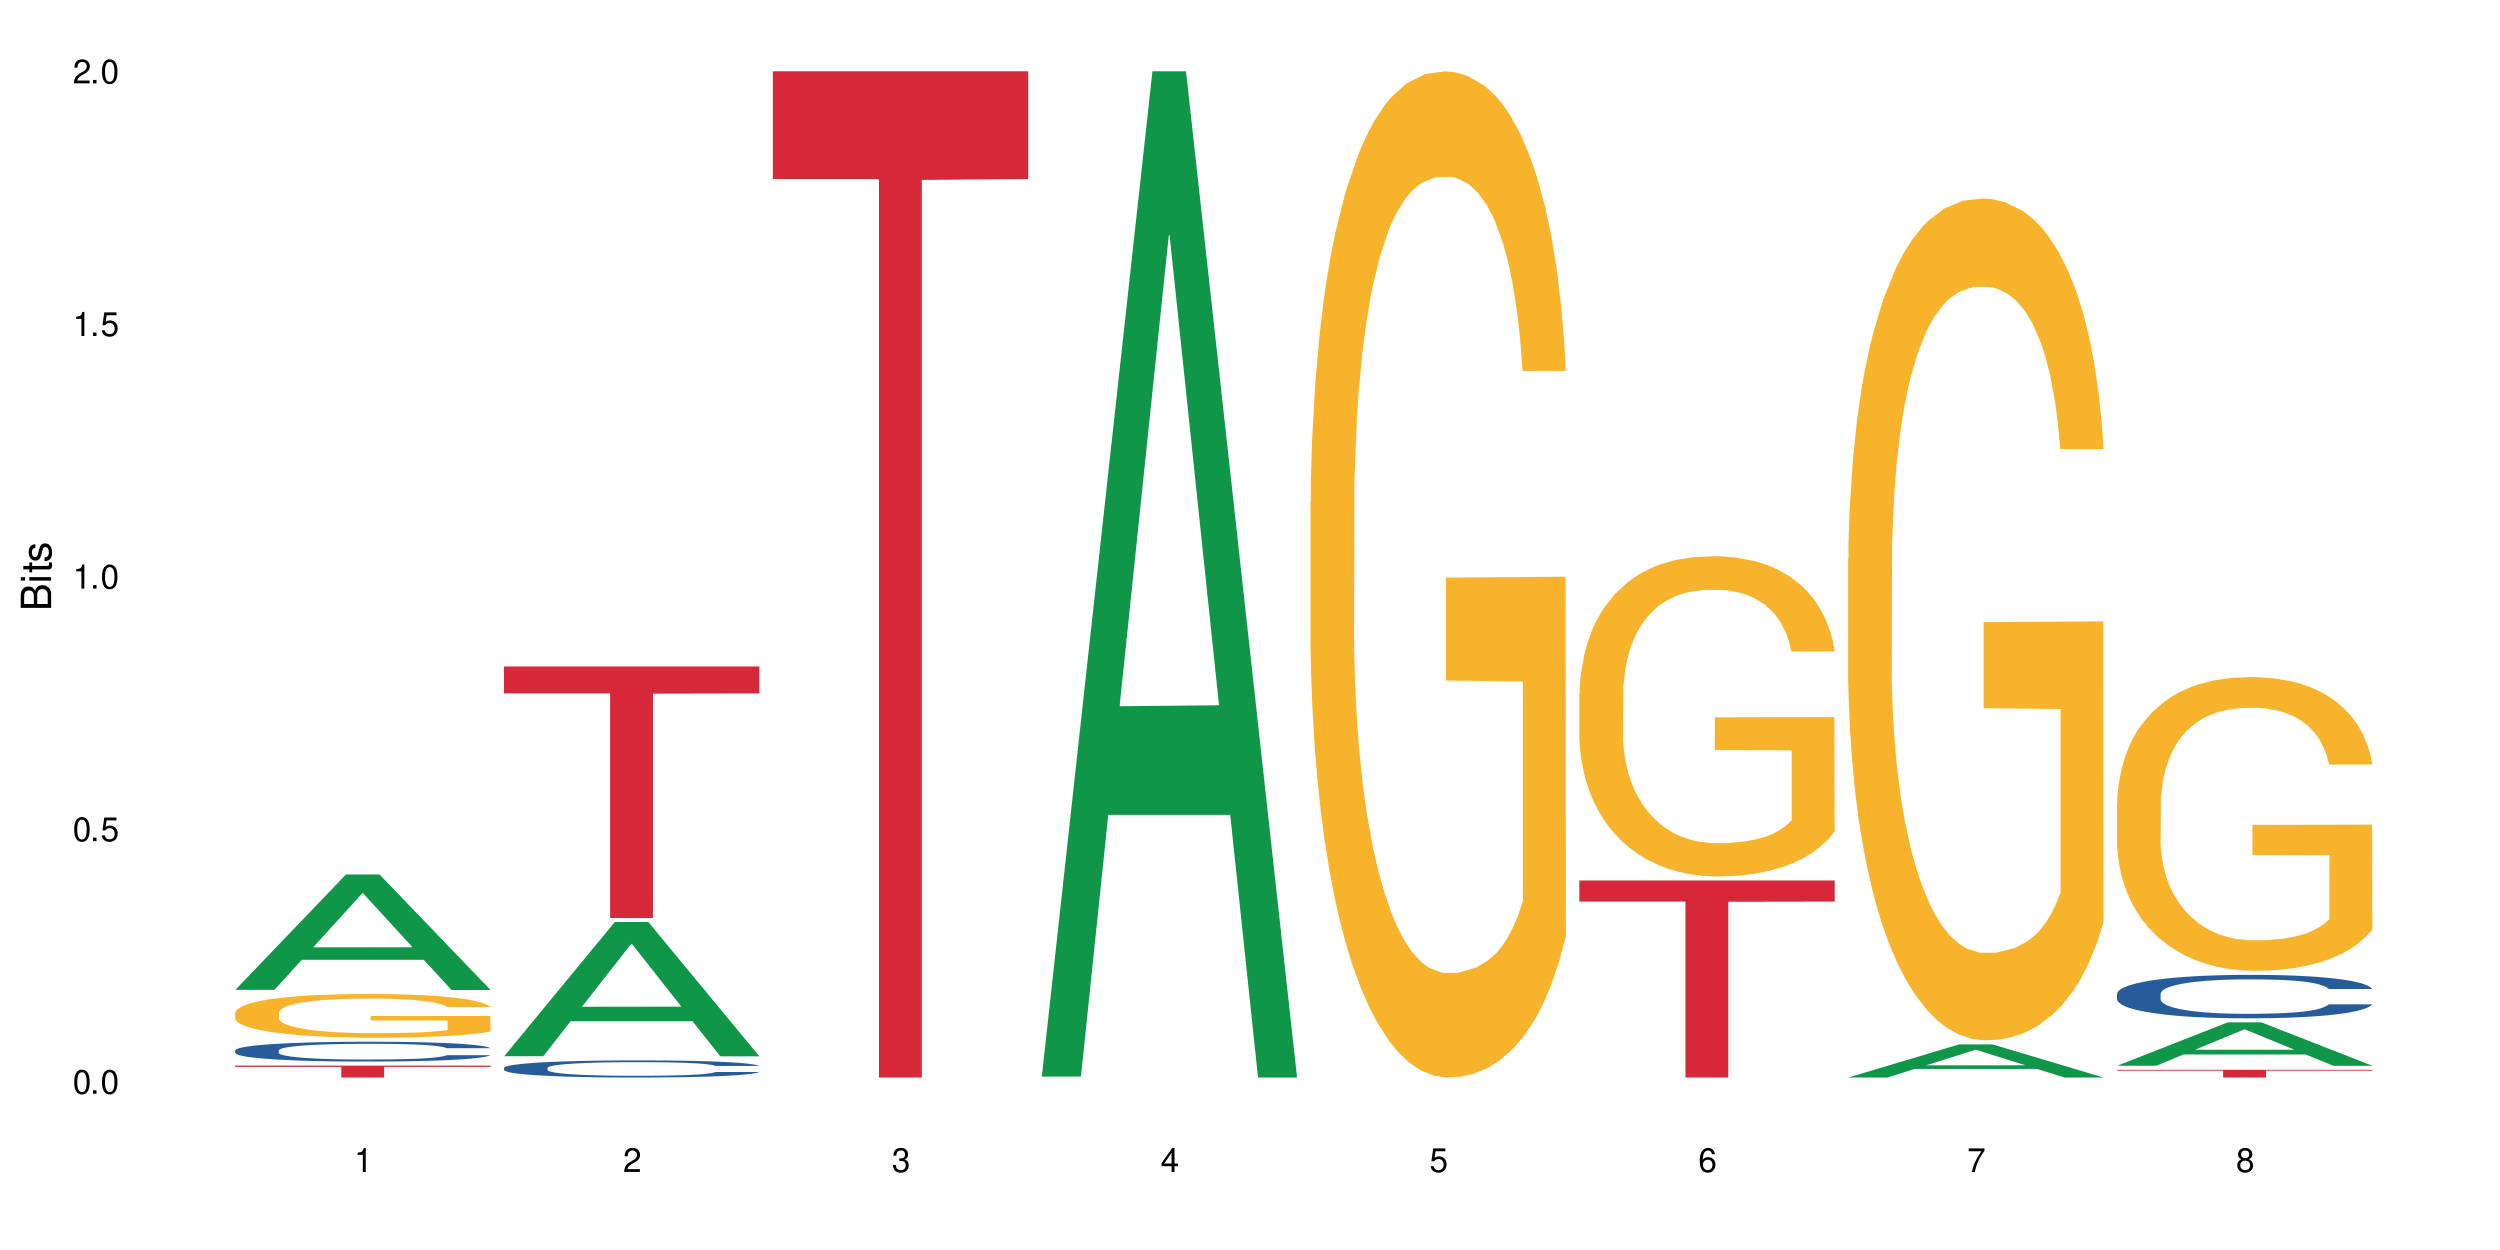 <?xml version="1.0" encoding="UTF-8"?>
<svg xmlns="http://www.w3.org/2000/svg" xmlns:xlink="http://www.w3.org/1999/xlink" width="720" height="360" viewBox="0 0 720 360">
<defs>
<g>
<g id="glyph-0-0">
</g>
<g id="glyph-0-1">
<path d="M 2.641 -6.938 C 2 -6.938 1.422 -6.656 1.078 -6.172 C 0.641 -5.562 0.406 -4.641 0.406 -3.359 C 0.406 -1.016 1.188 0.219 2.641 0.219 C 4.078 0.219 4.859 -1.016 4.859 -3.297 C 4.859 -4.641 4.656 -5.547 4.203 -6.172 C 3.844 -6.656 3.281 -6.938 2.641 -6.938 Z M 2.641 -6.188 C 3.547 -6.188 4 -5.25 4 -3.375 C 4 -1.406 3.562 -0.484 2.625 -0.484 C 1.734 -0.484 1.281 -1.438 1.281 -3.344 C 1.281 -5.25 1.734 -6.188 2.641 -6.188 Z M 2.641 -6.188 "/>
</g>
<g id="glyph-0-2">
<path d="M 1.828 -1 L 0.828 -1 L 0.828 0 L 1.828 0 Z M 1.828 -1 "/>
</g>
<g id="glyph-0-3">
<path d="M 4.562 -6.797 L 1.062 -6.797 L 0.547 -3.094 L 1.328 -3.094 C 1.719 -3.562 2.047 -3.734 2.578 -3.734 C 3.484 -3.734 4.062 -3.109 4.062 -2.094 C 4.062 -1.125 3.484 -0.531 2.578 -0.531 C 1.828 -0.531 1.375 -0.906 1.188 -1.672 L 0.328 -1.672 C 0.453 -1.109 0.547 -0.844 0.75 -0.594 C 1.125 -0.078 1.828 0.219 2.594 0.219 C 3.969 0.219 4.922 -0.781 4.922 -2.219 C 4.922 -3.562 4.031 -4.484 2.719 -4.484 C 2.25 -4.484 1.859 -4.359 1.469 -4.062 L 1.734 -5.969 L 4.562 -5.969 Z M 4.562 -6.797 "/>
</g>
<g id="glyph-0-4">
<path d="M 2.484 -4.938 L 2.484 0 L 3.328 0 L 3.328 -6.938 L 2.766 -6.938 C 2.469 -5.875 2.281 -5.734 0.984 -5.562 L 0.984 -4.938 Z M 2.484 -4.938 "/>
</g>
<g id="glyph-0-5">
<path d="M 4.859 -0.828 L 1.281 -0.828 C 1.359 -1.406 1.672 -1.781 2.5 -2.281 L 3.469 -2.828 C 4.406 -3.344 4.906 -4.062 4.906 -4.906 C 4.906 -5.484 4.672 -6.031 4.266 -6.406 C 3.859 -6.766 3.375 -6.938 2.719 -6.938 C 1.859 -6.938 1.219 -6.625 0.844 -6.031 C 0.609 -5.672 0.5 -5.234 0.484 -4.531 L 1.328 -4.531 C 1.359 -5.016 1.406 -5.281 1.531 -5.516 C 1.75 -5.938 2.188 -6.203 2.703 -6.203 C 3.469 -6.203 4.031 -5.641 4.031 -4.891 C 4.031 -4.344 3.719 -3.859 3.125 -3.516 L 2.234 -3 C 0.812 -2.172 0.406 -1.531 0.328 -0.016 L 4.859 -0.016 Z M 4.859 -0.828 "/>
</g>
<g id="glyph-0-6">
<path d="M 2.125 -3.188 L 2.578 -3.188 C 3.5 -3.188 3.984 -2.766 3.984 -1.922 C 3.984 -1.062 3.469 -0.531 2.594 -0.531 C 1.656 -0.531 1.203 -1 1.156 -2.016 L 0.312 -2.016 C 0.344 -1.453 0.438 -1.094 0.609 -0.781 C 0.953 -0.109 1.625 0.219 2.547 0.219 C 3.953 0.219 4.859 -0.625 4.859 -1.938 C 4.859 -2.828 4.516 -3.297 3.703 -3.594 C 4.344 -3.844 4.656 -4.328 4.656 -5.031 C 4.656 -6.219 3.875 -6.938 2.578 -6.938 C 1.203 -6.938 0.484 -6.172 0.453 -4.703 L 1.297 -4.703 C 1.312 -5.125 1.344 -5.359 1.453 -5.578 C 1.641 -5.969 2.062 -6.203 2.594 -6.203 C 3.344 -6.203 3.797 -5.75 3.797 -5 C 3.797 -4.516 3.609 -4.219 3.25 -4.047 C 3.016 -3.953 2.703 -3.922 2.125 -3.906 Z M 2.125 -3.188 "/>
</g>
<g id="glyph-0-7">
<path d="M 3.141 -1.672 L 3.141 0 L 3.984 0 L 3.984 -1.672 L 4.984 -1.672 L 4.984 -2.438 L 3.984 -2.438 L 3.984 -6.938 L 3.359 -6.938 L 0.266 -2.578 L 0.266 -1.672 Z M 3.141 -2.438 L 1 -2.438 L 3.141 -5.5 Z M 3.141 -2.438 "/>
</g>
<g id="glyph-0-8">
<path d="M 4.781 -5.125 C 4.609 -6.266 3.891 -6.938 2.844 -6.938 C 2.094 -6.938 1.422 -6.578 1.031 -5.953 C 0.594 -5.266 0.406 -4.422 0.406 -3.172 C 0.406 -2 0.578 -1.25 0.984 -0.641 C 1.359 -0.078 1.953 0.219 2.703 0.219 C 3.984 0.219 4.922 -0.75 4.922 -2.094 C 4.922 -3.375 4.062 -4.281 2.844 -4.281 C 2.172 -4.281 1.641 -4.031 1.281 -3.516 C 1.281 -5.234 1.828 -6.188 2.797 -6.188 C 3.391 -6.188 3.797 -5.797 3.938 -5.125 Z M 2.734 -3.531 C 3.547 -3.531 4.062 -2.953 4.062 -2.031 C 4.062 -1.156 3.484 -0.531 2.703 -0.531 C 1.922 -0.531 1.328 -1.188 1.328 -2.078 C 1.328 -2.938 1.906 -3.531 2.734 -3.531 Z M 2.734 -3.531 "/>
</g>
<g id="glyph-0-9">
<path d="M 4.984 -6.797 L 0.438 -6.797 L 0.438 -5.969 L 4.109 -5.969 C 2.5 -3.656 1.828 -2.234 1.328 0 L 2.219 0 C 2.594 -2.172 3.453 -4.047 4.984 -6.094 Z M 4.984 -6.797 "/>
</g>
<g id="glyph-0-10">
<path d="M 3.75 -3.656 C 4.469 -4.094 4.688 -4.438 4.688 -5.078 C 4.688 -6.172 3.844 -6.938 2.641 -6.938 C 1.438 -6.938 0.594 -6.172 0.594 -5.094 C 0.594 -4.438 0.812 -4.094 1.516 -3.656 C 0.734 -3.266 0.359 -2.703 0.359 -1.922 C 0.359 -0.656 1.281 0.219 2.641 0.219 C 3.984 0.219 4.922 -0.656 4.922 -1.922 C 4.922 -2.703 4.531 -3.266 3.75 -3.656 Z M 2.641 -6.188 C 3.359 -6.188 3.812 -5.75 3.812 -5.062 C 3.812 -4.406 3.344 -3.984 2.641 -3.984 C 1.922 -3.984 1.453 -4.406 1.453 -5.078 C 1.453 -5.75 1.922 -6.188 2.641 -6.188 Z M 2.641 -3.266 C 3.484 -3.266 4.062 -2.719 4.062 -1.906 C 4.062 -1.078 3.484 -0.531 2.625 -0.531 C 1.797 -0.531 1.219 -1.094 1.219 -1.906 C 1.219 -2.719 1.781 -3.266 2.641 -3.266 Z M 2.641 -3.266 "/>
</g>
<g id="glyph-1-0">
</g>
<g id="glyph-1-1">
<path d="M 0 -0.953 L 0 -4.891 C 0 -5.719 -0.234 -6.344 -0.734 -6.797 C -1.188 -7.234 -1.812 -7.469 -2.5 -7.469 C -3.547 -7.469 -4.188 -7 -4.625 -5.875 C -4.984 -6.688 -5.625 -7.094 -6.531 -7.094 C -7.172 -7.094 -7.734 -6.859 -8.141 -6.391 C -8.562 -5.922 -8.75 -5.344 -8.75 -4.5 L -8.75 -0.953 Z M -4.984 -2.062 L -7.766 -2.062 L -7.766 -4.219 C -7.766 -4.844 -7.688 -5.203 -7.453 -5.5 C -7.219 -5.812 -6.859 -5.969 -6.375 -5.969 C -5.891 -5.969 -5.531 -5.812 -5.297 -5.5 C -5.062 -5.203 -4.984 -4.844 -4.984 -4.219 Z M -0.984 -2.062 L -4 -2.062 L -4 -4.781 C -4 -5.766 -3.438 -6.359 -2.484 -6.359 C -1.547 -6.359 -0.984 -5.766 -0.984 -4.781 Z M -0.984 -2.062 "/>
</g>
<g id="glyph-1-2">
<path d="M -6.281 -1.797 L -6.281 -0.797 L 0 -0.797 L 0 -1.797 Z M -8.75 -1.797 L -8.75 -0.797 L -7.484 -0.797 L -7.484 -1.797 Z M -8.75 -1.797 "/>
</g>
<g id="glyph-1-3">
<path d="M -6.281 -3.047 L -6.281 -2.016 L -8.016 -2.016 L -8.016 -1.016 L -6.281 -1.016 L -6.281 -0.172 L -5.469 -0.172 L -5.469 -1.016 L -0.719 -1.016 C -0.078 -1.016 0.281 -1.453 0.281 -2.234 C 0.281 -2.5 0.25 -2.719 0.188 -3.047 L -0.641 -3.047 C -0.609 -2.906 -0.594 -2.766 -0.594 -2.562 C -0.594 -2.141 -0.719 -2.016 -1.156 -2.016 L -5.469 -2.016 L -5.469 -3.047 Z M -6.281 -3.047 "/>
</g>
<g id="glyph-1-4">
<path d="M -4.531 -5.25 C -5.766 -5.25 -6.469 -4.422 -6.469 -2.969 C -6.469 -1.516 -5.719 -0.562 -4.547 -0.562 C -3.562 -0.562 -3.094 -1.062 -2.734 -2.562 L -2.516 -3.484 C -2.344 -4.188 -2.094 -4.469 -1.641 -4.469 C -1.047 -4.469 -0.641 -3.875 -0.641 -3 C -0.641 -2.453 -0.797 -2 -1.062 -1.75 C -1.25 -1.594 -1.422 -1.531 -1.875 -1.469 L -1.875 -0.406 C -0.422 -0.453 0.281 -1.266 0.281 -2.922 C 0.281 -4.5 -0.5 -5.516 -1.719 -5.516 C -2.656 -5.516 -3.172 -4.984 -3.469 -3.734 L -3.703 -2.766 C -3.891 -1.953 -4.156 -1.609 -4.594 -1.609 C -5.188 -1.609 -5.547 -2.125 -5.547 -2.938 C -5.547 -3.75 -5.203 -4.172 -4.531 -4.203 Z M -4.531 -5.25 "/>
</g>
</g>
</defs>
<rect x="-72" y="-36" width="864" height="432" fill="rgb(100%, 100%, 100%)" fill-opacity="1"/>
<path fill-rule="nonzero" fill="rgb(6.275%, 58.824%, 28.235%)" fill-opacity="1" d="M 67.73 285.082 L 67.809 285.051 L 99.637 251.852 L 109.301 251.852 L 141.281 285.113 L 130.047 285.113 L 122.031 276.43 L 86.906 276.43 L 79.047 285.082 L 67.73 285.082 L 90.285 272.84 L 118.809 272.809 L 104.586 257.285 L 104.43 257.254 L 104.27 257.348 L 90.207 272.809 L 90.285 272.84 Z M 67.73 285.082 "/>
<path fill-rule="nonzero" fill="rgb(14.51%, 36.078%, 60%)" fill-opacity="1" d="M 67.73 302.504 L 67.82 302.5 L 67.82 302.375 L 68.09 302.176 L 68.719 301.926 L 69.344 301.754 L 70.961 301.445 L 73.203 301.148 L 75.535 300.918 L 77.238 300.785 L 78.766 300.68 L 82.262 300.484 L 84.504 300.387 L 86.926 300.297 L 89.887 300.211 L 92.039 300.156 L 96.883 300.074 L 100.469 300.039 L 103.25 300.023 L 109.262 300.023 L 112.848 300.043 L 115.449 300.07 L 118.32 300.109 L 120.742 300.156 L 124.957 300.273 L 128.727 300.418 L 130.43 300.5 L 133.121 300.664 L 135.184 300.82 L 136.617 300.957 L 138.234 301.148 L 139.668 301.383 L 140.746 301.648 L 141.281 301.875 L 128.727 301.875 L 128.098 301.664 L 127.379 301.504 L 126.035 301.289 L 124.688 301.137 L 122.805 300.988 L 121.102 300.887 L 118.77 300.789 L 116.707 300.727 L 114.555 300.68 L 112.488 300.648 L 108.543 300.617 L 103.969 300.617 L 102.266 300.629 L 98.766 300.668 L 96.883 300.707 L 94.191 300.777 L 92.309 300.848 L 90.066 300.949 L 88.539 301.039 L 86.656 301.176 L 85.312 301.297 L 83.785 301.469 L 82.891 301.598 L 82.082 301.742 L 81.363 301.918 L 80.828 302.098 L 80.469 302.293 L 80.289 302.48 L 80.289 303.289 L 80.469 303.477 L 80.918 303.695 L 82.082 304.016 L 83.785 304.289 L 85.762 304.508 L 87.645 304.668 L 88.719 304.738 L 90.156 304.824 L 92.398 304.926 L 95.629 305.031 L 97.512 305.074 L 100.383 305.113 L 103.34 305.137 L 107.289 305.137 L 110.785 305.113 L 113.117 305.09 L 115.539 305.047 L 118.859 304.957 L 120.922 304.875 L 122.715 304.777 L 124.062 304.676 L 124.957 304.594 L 126.305 304.43 L 127.379 304.254 L 128.188 304.07 L 128.727 303.895 L 141.281 303.895 L 140.746 304.102 L 139.938 304.305 L 139.129 304.457 L 137.875 304.641 L 136.441 304.801 L 134.375 304.984 L 132.672 305.105 L 130.43 305.234 L 128.367 305.336 L 126.125 305.422 L 122.805 305.527 L 120.652 305.578 L 118.32 305.625 L 115.539 305.668 L 112.043 305.703 L 108.273 305.727 L 104.777 305.73 L 101.008 305.719 L 98.227 305.699 L 94.551 305.652 L 89.977 305.559 L 86.656 305.461 L 84.055 305.359 L 81.812 305.254 L 79.301 305.113 L 76.074 304.887 L 74.098 304.707 L 72.754 304.562 L 71.23 304.359 L 70.152 304.176 L 68.898 303.883 L 68 303.512 L 67.73 303.227 Z M 67.73 302.504 "/>
<path fill-rule="nonzero" fill="rgb(96.863%, 70.196%, 16.863%)" fill-opacity="1" d="M 67.73 291.664 L 67.82 291.652 L 67.82 291.426 L 68.18 290.906 L 69.078 290.195 L 70.242 289.609 L 71.5 289.148 L 72.305 288.906 L 73.652 288.562 L 74.816 288.309 L 77.777 287.793 L 81.543 287.309 L 83.609 287.105 L 85.941 286.91 L 89.258 286.691 L 90.785 286.609 L 95.449 286.426 L 100.738 286.312 L 106.57 286.277 L 109.262 286.289 L 112.938 286.332 L 117.961 286.461 L 120.832 286.574 L 123.074 286.691 L 125.406 286.84 L 128.277 287.07 L 130.969 287.344 L 133.121 287.621 L 135.273 287.965 L 137.066 288.332 L 138.594 288.734 L 139.938 289.219 L 140.746 289.621 L 141.281 290.023 L 128.816 290.023 L 128.098 289.621 L 127.289 289.309 L 125.945 288.93 L 124.598 288.656 L 123.254 288.438 L 120.742 288.137 L 118.59 287.953 L 115.898 287.793 L 113.297 287.691 L 110.336 287.621 L 108.543 287.598 L 103.789 287.598 L 99.484 287.68 L 96.973 287.77 L 95.18 287.863 L 92.668 288.035 L 91.141 288.172 L 90.246 288.266 L 87.555 288.621 L 85.762 288.941 L 84.773 289.16 L 83.52 289.504 L 82.621 289.816 L 81.633 290.273 L 81.098 290.621 L 80.379 291.402 L 80.289 293.469 L 80.559 293.906 L 81.098 294.375 L 81.812 294.789 L 82.891 295.227 L 83.965 295.559 L 85.852 296.008 L 87.465 296.309 L 88.719 296.504 L 91.141 296.812 L 92.129 296.918 L 94.461 297.121 L 96.883 297.285 L 99.844 297.422 L 102.086 297.492 L 105.672 297.547 L 110.246 297.547 L 115.629 297.48 L 119.039 297.387 L 121.371 297.297 L 122.895 297.215 L 124.777 297.09 L 126.125 296.973 L 127.379 296.848 L 128.906 296.652 L 128.906 293.906 L 106.75 293.895 L 106.75 292.605 L 141.195 292.598 L 141.281 297.09 L 139.398 297.398 L 137.066 297.699 L 134.824 297.926 L 132.492 298.121 L 129.176 298.34 L 126.484 298.48 L 122.355 298.641 L 118.59 298.742 L 114.645 298.812 L 111.145 298.848 L 107.02 298.859 L 103.34 298.836 L 99.395 298.766 L 96.254 298.676 L 93.383 298.559 L 90.516 298.41 L 86.926 298.168 L 84.594 297.973 L 82.172 297.73 L 79.75 297.445 L 77.598 297.133 L 76.164 296.895 L 74.727 296.617 L 73.203 296.273 L 71.766 295.883 L 70.691 295.527 L 69.703 295.125 L 68.988 294.746 L 68.27 294.227 L 67.91 293.812 L 67.73 293.457 Z M 67.73 291.664 "/>
<path fill-rule="nonzero" fill="rgb(83.922%, 15.686%, 22.353%)" fill-opacity="1" d="M 67.73 306.895 L 141.281 306.895 L 141.281 307.262 L 110.629 307.266 L 110.629 310.332 L 98.297 310.332 L 98.297 307.27 L 98.117 307.262 L 67.73 307.262 Z M 67.73 306.895 "/>
<path fill-rule="nonzero" fill="rgb(6.275%, 58.824%, 28.235%)" fill-opacity="1" d="M 145.156 304.191 L 145.234 304.156 L 177.059 265.543 L 186.723 265.543 L 218.707 304.23 L 207.469 304.23 L 199.453 294.133 L 164.328 294.133 L 156.469 304.191 L 145.156 304.191 L 167.707 289.953 L 196.23 289.918 L 182.008 271.863 L 181.852 271.828 L 181.695 271.938 L 167.629 289.918 L 167.707 289.953 Z M 145.156 304.191 "/>
<path fill-rule="nonzero" fill="rgb(14.51%, 36.078%, 60%)" fill-opacity="1" d="M 145.156 307.543 L 145.242 307.539 L 145.242 307.43 L 145.512 307.258 L 146.141 307.043 L 146.77 306.891 L 148.383 306.625 L 150.625 306.367 L 152.957 306.168 L 154.664 306.051 L 156.188 305.961 L 159.684 305.797 L 161.93 305.711 L 164.352 305.633 L 167.309 305.555 L 169.461 305.512 L 174.305 305.438 L 177.895 305.406 L 180.676 305.395 L 186.684 305.395 L 190.273 305.41 L 192.875 305.434 L 195.742 305.469 L 198.164 305.512 L 202.383 305.609 L 206.148 305.738 L 207.852 305.809 L 210.543 305.949 L 212.605 306.086 L 214.043 306.203 L 215.656 306.367 L 217.094 306.57 L 218.168 306.801 L 218.707 306.996 L 206.148 306.996 L 205.52 306.816 L 204.805 306.676 L 203.457 306.492 L 202.113 306.359 L 200.23 306.23 L 198.523 306.145 L 196.191 306.059 L 194.129 306.004 L 191.977 305.961 L 189.914 305.934 L 185.969 305.906 L 181.391 305.906 L 179.688 305.918 L 176.191 305.953 L 174.305 305.984 L 171.613 306.047 L 169.73 306.105 L 167.488 306.195 L 165.965 306.273 L 164.082 306.391 L 162.734 306.496 L 161.211 306.645 L 160.312 306.758 L 159.508 306.883 L 158.789 307.031 L 158.25 307.191 L 157.891 307.355 L 157.711 307.52 L 157.711 308.219 L 157.891 308.383 L 158.34 308.57 L 159.508 308.848 L 161.211 309.086 L 163.184 309.277 L 165.066 309.41 L 166.145 309.477 L 167.578 309.547 L 169.82 309.637 L 173.051 309.727 L 174.934 309.762 L 177.805 309.801 L 180.766 309.816 L 184.711 309.816 L 188.211 309.801 L 190.543 309.777 L 192.965 309.742 L 196.281 309.664 L 198.344 309.594 L 200.141 309.508 L 201.484 309.422 L 202.383 309.348 L 203.727 309.207 L 204.805 309.055 L 205.609 308.898 L 206.148 308.742 L 218.707 308.742 L 218.168 308.926 L 217.359 309.102 L 216.555 309.23 L 215.297 309.391 L 213.863 309.527 L 211.801 309.688 L 210.094 309.789 L 207.852 309.902 L 205.789 309.988 L 203.547 310.066 L 200.23 310.156 L 198.074 310.203 L 195.742 310.242 L 192.965 310.277 L 189.465 310.309 L 185.699 310.328 L 182.199 310.332 L 178.434 310.324 L 175.652 310.305 L 171.973 310.266 L 167.398 310.184 L 164.082 310.098 L 161.48 310.012 L 159.238 309.922 L 156.727 309.801 L 153.496 309.602 L 151.523 309.449 L 150.176 309.32 L 148.652 309.145 L 147.574 308.988 L 146.32 308.734 L 145.422 308.414 L 145.156 308.164 Z M 145.156 307.543 "/>
<path fill-rule="nonzero" fill="rgb(83.922%, 15.686%, 22.353%)" fill-opacity="1" d="M 145.156 191.949 L 218.707 191.949 L 218.707 199.703 L 188.051 199.773 L 188.051 264.383 L 175.719 264.383 L 175.719 199.84 L 175.539 199.703 L 145.156 199.703 Z M 145.156 191.949 "/>
<path fill-rule="nonzero" fill="rgb(83.922%, 15.686%, 22.353%)" fill-opacity="1" d="M 222.578 20.527 L 296.129 20.527 L 296.129 51.547 L 265.477 51.82 L 265.477 310.332 L 253.141 310.332 L 253.141 52.094 L 252.965 51.547 L 222.578 51.547 Z M 222.578 20.527 "/>
<path fill-rule="nonzero" fill="rgb(6.275%, 58.824%, 28.235%)" fill-opacity="1" d="M 300 310.059 L 300.078 309.789 L 331.906 20.527 L 341.57 20.527 L 373.555 310.332 L 362.316 310.332 L 354.301 234.684 L 319.176 234.684 L 311.316 310.059 L 300 310.059 L 322.555 203.391 L 351.078 203.117 L 336.855 67.875 L 336.699 67.602 L 336.543 68.418 L 322.477 203.117 L 322.555 203.391 Z M 300 310.059 "/>
<path fill-rule="nonzero" fill="rgb(96.863%, 70.196%, 16.863%)" fill-opacity="1" d="M 377.426 144.652 L 377.516 144.387 L 377.516 139.094 L 377.871 127.184 L 378.77 110.777 L 379.938 97.277 L 381.191 86.691 L 382 81.133 L 383.344 73.195 L 384.512 67.371 L 387.469 55.461 L 391.238 44.348 L 393.301 39.582 L 395.633 35.082 L 398.953 30.055 L 400.477 28.203 L 405.141 23.965 L 410.434 21.32 L 416.262 20.527 L 418.953 20.789 L 422.633 21.848 L 427.656 24.762 L 430.527 27.406 L 432.77 30.055 L 435.102 33.496 L 437.969 38.789 L 440.66 45.141 L 442.812 51.492 L 444.969 59.43 L 446.762 67.902 L 448.285 77.164 L 449.633 88.281 L 450.438 97.543 L 450.977 106.805 L 438.508 106.805 L 437.789 97.543 L 436.984 90.398 L 435.637 81.664 L 434.293 75.312 L 432.949 70.281 L 430.438 63.402 L 428.281 59.168 L 425.594 55.461 L 422.992 53.078 L 420.031 51.492 L 418.238 50.961 L 413.484 50.961 L 409.176 52.816 L 406.664 54.934 L 404.871 57.051 L 402.359 61.02 L 400.836 64.195 L 399.938 66.312 L 397.246 74.516 L 395.453 81.93 L 394.469 86.957 L 393.211 94.898 L 392.312 102.043 L 391.328 112.629 L 390.789 120.57 L 390.07 138.566 L 389.98 186.207 L 390.25 196.262 L 390.789 207.113 L 391.508 216.641 L 392.582 226.699 L 393.66 234.375 L 395.543 244.695 L 397.156 251.578 L 398.414 256.078 L 400.836 263.223 L 401.82 265.605 L 404.156 270.367 L 406.574 274.074 L 409.535 277.25 L 411.777 278.836 L 415.367 280.16 L 419.941 280.16 L 425.324 278.574 L 428.73 276.457 L 431.062 274.34 L 432.59 272.484 L 434.473 269.574 L 435.816 266.926 L 437.074 264.016 L 438.598 259.516 L 438.598 196.262 L 416.441 195.996 L 416.441 166.355 L 450.887 166.09 L 450.977 269.574 L 449.094 276.719 L 446.762 283.602 L 444.52 288.895 L 442.188 293.395 L 438.867 298.422 L 436.176 301.598 L 432.051 305.305 L 428.281 307.688 L 424.336 309.273 L 420.84 310.066 L 416.711 310.332 L 413.035 309.805 L 409.086 308.215 L 405.949 306.098 L 403.078 303.453 L 400.207 300.012 L 396.621 294.453 L 394.289 289.953 L 391.867 284.395 L 389.445 277.777 L 387.293 270.633 L 385.855 265.074 L 384.422 258.723 L 382.895 250.781 L 381.461 241.785 L 380.383 233.578 L 379.398 224.316 L 378.68 215.582 L 377.961 203.672 L 377.605 194.145 L 377.426 185.941 Z M 377.426 144.652 "/>
<path fill-rule="nonzero" fill="rgb(96.863%, 70.196%, 16.863%)" fill-opacity="1" d="M 454.848 199.691 L 454.938 199.605 L 454.938 197.922 L 455.297 194.133 L 456.191 188.91 L 457.359 184.613 L 458.613 181.246 L 459.422 179.477 L 460.77 176.949 L 461.934 175.098 L 464.895 171.305 L 468.66 167.77 L 470.723 166.254 L 473.055 164.82 L 476.375 163.219 L 477.898 162.629 L 482.562 161.281 L 487.855 160.441 L 493.688 160.188 L 496.379 160.273 L 500.055 160.609 L 505.078 161.535 L 507.949 162.379 L 510.191 163.219 L 512.523 164.316 L 515.395 166 L 518.086 168.02 L 520.238 170.043 L 522.391 172.57 L 524.184 175.266 L 525.711 178.211 L 527.055 181.75 L 527.863 184.699 L 528.398 187.645 L 515.934 187.645 L 515.215 184.699 L 514.406 182.422 L 513.062 179.645 L 511.715 177.621 L 510.371 176.023 L 507.859 173.832 L 505.707 172.484 L 503.016 171.305 L 500.414 170.547 L 497.453 170.043 L 495.66 169.875 L 490.906 169.875 L 486.602 170.465 L 484.09 171.137 L 482.297 171.812 L 479.785 173.074 L 478.258 174.086 L 477.363 174.758 L 474.672 177.371 L 472.879 179.727 L 471.891 181.328 L 470.633 183.855 L 469.738 186.129 L 468.75 189.5 L 468.211 192.027 L 467.496 197.754 L 467.406 212.914 L 467.676 216.113 L 468.211 219.566 L 468.93 222.602 L 470.008 225.801 L 471.082 228.242 L 472.965 231.527 L 474.582 233.719 L 475.836 235.148 L 478.258 237.426 L 479.246 238.184 L 481.578 239.699 L 484 240.879 L 486.961 241.887 L 489.203 242.395 L 492.789 242.816 L 497.363 242.816 L 502.746 242.309 L 506.156 241.637 L 508.488 240.961 L 510.012 240.371 L 511.895 239.445 L 513.242 238.602 L 514.496 237.676 L 516.023 236.246 L 516.023 216.113 L 493.867 216.031 L 493.867 206.598 L 528.309 206.512 L 528.398 239.445 L 526.516 241.719 L 524.184 243.91 L 521.941 245.594 L 519.609 247.027 L 516.289 248.625 L 513.602 249.637 L 509.473 250.816 L 505.707 251.574 L 501.758 252.078 L 498.262 252.332 L 494.137 252.418 L 490.457 252.25 L 486.512 251.742 L 483.371 251.07 L 480.5 250.227 L 477.633 249.133 L 474.043 247.363 L 471.711 245.93 L 469.289 244.164 L 466.867 242.059 L 464.715 239.781 L 463.281 238.016 L 461.844 235.992 L 460.32 233.465 L 458.883 230.602 L 457.809 227.992 L 456.82 225.043 L 456.102 222.262 L 455.387 218.473 L 455.027 215.441 L 454.848 212.828 Z M 454.848 199.691 "/>
<path fill-rule="nonzero" fill="rgb(83.922%, 15.686%, 22.353%)" fill-opacity="1" d="M 454.848 253.582 L 528.398 253.582 L 528.398 259.656 L 497.746 259.707 L 497.746 310.332 L 485.414 310.332 L 485.414 259.762 L 485.234 259.656 L 454.848 259.656 Z M 454.848 253.582 "/>
<path fill-rule="nonzero" fill="rgb(6.275%, 58.824%, 28.235%)" fill-opacity="1" d="M 532.27 310.324 L 532.352 310.316 L 564.176 300.793 L 573.84 300.793 L 605.824 310.332 L 594.586 310.332 L 586.57 307.844 L 551.445 307.844 L 543.586 310.324 L 532.27 310.324 L 554.824 306.812 L 583.348 306.805 L 569.125 302.352 L 568.969 302.344 L 568.812 302.367 L 554.746 306.805 L 554.824 306.812 Z M 532.27 310.324 "/>
<path fill-rule="nonzero" fill="rgb(96.863%, 70.196%, 16.863%)" fill-opacity="1" d="M 532.27 161.008 L 532.359 160.789 L 532.359 156.359 L 532.719 146.395 L 533.617 132.664 L 534.781 121.371 L 536.039 112.516 L 536.844 107.863 L 538.191 101.219 L 539.355 96.348 L 542.316 86.383 L 546.086 77.082 L 548.148 73.098 L 550.48 69.332 L 553.797 65.125 L 555.324 63.578 L 559.988 60.035 L 565.281 57.82 L 571.109 57.156 L 573.801 57.375 L 577.48 58.262 L 582.5 60.699 L 585.371 62.91 L 587.613 65.125 L 589.945 68.004 L 592.816 72.434 L 595.508 77.75 L 597.66 83.062 L 599.812 89.707 L 601.609 96.793 L 603.133 104.543 L 604.477 113.844 L 605.285 121.594 L 605.824 129.344 L 593.355 129.344 L 592.637 121.594 L 591.832 115.613 L 590.484 108.305 L 589.141 102.992 L 587.793 98.785 L 585.281 93.027 L 583.129 89.484 L 580.438 86.383 L 577.836 84.391 L 574.879 83.062 L 573.082 82.621 L 568.328 82.621 L 564.023 84.172 L 561.512 85.941 L 559.719 87.715 L 557.207 91.035 L 555.684 93.691 L 554.785 95.465 L 552.094 102.328 L 550.301 108.527 L 549.312 112.734 L 548.059 119.379 L 547.16 125.355 L 546.176 134.215 L 545.637 140.859 L 544.918 155.914 L 544.828 195.773 L 545.098 204.188 L 545.637 213.27 L 546.355 221.238 L 547.43 229.656 L 548.508 236.074 L 550.391 244.711 L 552.004 250.469 L 553.262 254.234 L 555.684 260.211 L 556.668 262.207 L 559 266.191 L 561.422 269.293 L 564.383 271.949 L 566.625 273.277 L 570.215 274.387 L 574.789 274.387 L 580.168 273.055 L 583.578 271.285 L 585.91 269.512 L 587.434 267.965 L 589.32 265.527 L 590.664 263.312 L 591.922 260.879 L 593.445 257.113 L 593.445 204.188 L 571.289 203.969 L 571.289 179.168 L 605.734 178.945 L 605.824 265.527 L 603.941 271.508 L 601.609 277.262 L 599.363 281.691 L 597.031 285.457 L 593.715 289.664 L 591.023 292.32 L 586.898 295.422 L 583.129 297.414 L 579.184 298.742 L 575.684 299.406 L 571.559 299.629 L 567.883 299.188 L 563.934 297.855 L 560.797 296.086 L 557.926 293.871 L 555.055 290.992 L 551.465 286.344 L 549.133 282.578 L 546.711 277.93 L 544.289 272.391 L 542.137 266.414 L 540.703 261.762 L 539.266 256.449 L 537.742 249.805 L 536.309 242.277 L 535.23 235.41 L 534.246 227.66 L 533.527 220.355 L 532.809 210.391 L 532.449 202.418 L 532.27 195.555 Z M 532.27 161.008 "/>
<path fill-rule="nonzero" fill="rgb(6.275%, 58.824%, 28.235%)" fill-opacity="1" d="M 609.695 306.934 L 609.773 306.922 L 641.598 294.438 L 651.266 294.438 L 683.246 306.945 L 672.008 306.945 L 663.996 303.68 L 628.867 303.68 L 621.012 306.934 L 609.695 306.934 L 632.246 302.328 L 660.773 302.316 L 646.551 296.48 L 646.391 296.469 L 646.234 296.504 L 632.168 302.316 L 632.246 302.328 Z M 609.695 306.934 "/>
<path fill-rule="nonzero" fill="rgb(14.51%, 36.078%, 60%)" fill-opacity="1" d="M 609.695 286.207 L 609.785 286.195 L 609.785 285.922 L 610.055 285.484 L 610.68 284.938 L 611.309 284.559 L 612.922 283.887 L 615.164 283.234 L 617.5 282.73 L 619.203 282.434 L 620.727 282.203 L 624.227 281.781 L 626.469 281.562 L 628.891 281.371 L 631.852 281.176 L 634.004 281.062 L 638.848 280.879 L 642.434 280.797 L 645.215 280.762 L 651.223 280.762 L 654.812 280.809 L 657.414 280.867 L 660.285 280.957 L 662.707 281.062 L 666.922 281.312 L 670.688 281.633 L 672.395 281.816 L 675.086 282.168 L 677.148 282.512 L 678.582 282.809 L 680.195 283.234 L 681.633 283.746 L 682.707 284.332 L 683.246 284.824 L 670.688 284.824 L 670.062 284.363 L 669.344 284.012 L 667.996 283.543 L 666.652 283.211 L 664.77 282.879 L 663.066 282.66 L 660.734 282.445 L 658.668 282.309 L 656.516 282.203 L 654.453 282.137 L 650.508 282.066 L 645.934 282.066 L 644.227 282.09 L 640.73 282.18 L 638.848 282.262 L 636.156 282.422 L 634.273 282.57 L 632.027 282.797 L 630.504 282.992 L 628.621 283.289 L 627.273 283.555 L 625.75 283.93 L 624.852 284.215 L 624.047 284.535 L 623.328 284.914 L 622.789 285.312 L 622.43 285.738 L 622.254 286.148 L 622.254 287.922 L 622.43 288.332 L 622.879 288.812 L 624.047 289.512 L 625.75 290.117 L 627.723 290.598 L 629.605 290.938 L 630.684 291.098 L 632.117 291.281 L 634.363 291.512 L 637.59 291.738 L 639.473 291.832 L 642.344 291.922 L 645.305 291.969 L 649.25 291.969 L 652.75 291.922 L 655.082 291.867 L 657.504 291.773 L 660.82 291.578 L 662.887 291.398 L 664.68 291.18 L 666.023 290.961 L 666.922 290.777 L 668.266 290.426 L 669.344 290.035 L 670.152 289.637 L 670.688 289.246 L 683.246 289.246 L 682.707 289.703 L 681.902 290.148 L 681.094 290.48 L 679.84 290.883 L 678.402 291.238 L 676.34 291.637 L 674.637 291.898 L 672.395 292.184 L 670.332 292.402 L 668.086 292.598 L 664.77 292.824 L 662.617 292.941 L 660.285 293.043 L 657.504 293.133 L 654.004 293.215 L 650.238 293.262 L 646.738 293.273 L 642.973 293.25 L 640.191 293.203 L 636.516 293.102 L 631.941 292.895 L 628.621 292.676 L 626.02 292.461 L 623.777 292.23 L 621.266 291.922 L 618.035 291.418 L 616.062 291.031 L 614.719 290.711 L 613.191 290.266 L 612.117 289.863 L 610.859 289.223 L 609.965 288.414 L 609.695 287.785 Z M 609.695 286.207 "/>
<path fill-rule="nonzero" fill="rgb(96.863%, 70.196%, 16.863%)" fill-opacity="1" d="M 609.695 231.23 L 609.785 231.152 L 609.785 229.609 L 610.145 226.133 L 611.039 221.34 L 612.207 217.398 L 613.461 214.309 L 614.27 212.688 L 615.613 210.367 L 616.781 208.668 L 619.742 205.191 L 623.508 201.945 L 625.57 200.555 L 627.902 199.242 L 631.223 197.773 L 632.746 197.234 L 637.41 195.996 L 642.703 195.223 L 648.535 194.992 L 651.223 195.07 L 654.902 195.379 L 659.926 196.23 L 662.797 197 L 665.039 197.773 L 667.371 198.777 L 670.242 200.324 L 672.93 202.18 L 675.086 204.031 L 677.238 206.352 L 679.031 208.824 L 680.555 211.527 L 681.902 214.773 L 682.707 217.477 L 683.246 220.18 L 670.777 220.18 L 670.062 217.477 L 669.254 215.391 L 667.91 212.84 L 666.562 210.988 L 665.219 209.52 L 662.707 207.508 L 660.555 206.273 L 657.863 205.191 L 655.262 204.496 L 652.301 204.031 L 650.508 203.879 L 645.754 203.879 L 641.449 204.418 L 638.938 205.035 L 637.141 205.656 L 634.629 206.812 L 633.105 207.742 L 632.207 208.359 L 629.52 210.754 L 627.723 212.918 L 626.738 214.387 L 625.48 216.703 L 624.586 218.789 L 623.598 221.883 L 623.059 224.199 L 622.344 229.453 L 622.254 243.363 L 622.52 246.297 L 623.059 249.465 L 623.777 252.246 L 624.852 255.184 L 625.93 257.426 L 627.812 260.438 L 629.43 262.445 L 630.684 263.762 L 633.105 265.848 L 634.094 266.543 L 636.426 267.934 L 638.848 269.016 L 641.805 269.941 L 644.047 270.406 L 647.637 270.793 L 652.211 270.793 L 657.594 270.328 L 661 269.711 L 663.332 269.09 L 664.859 268.551 L 666.742 267.699 L 668.086 266.93 L 669.344 266.078 L 670.867 264.766 L 670.867 246.297 L 648.715 246.219 L 648.715 237.566 L 683.156 237.488 L 683.246 267.699 L 681.363 269.785 L 679.031 271.797 L 676.789 273.34 L 674.457 274.656 L 671.137 276.121 L 668.445 277.051 L 664.32 278.133 L 660.555 278.828 L 656.605 279.289 L 653.109 279.523 L 648.98 279.602 L 645.305 279.445 L 641.359 278.98 L 638.219 278.363 L 635.348 277.59 L 632.477 276.586 L 628.891 274.965 L 626.559 273.648 L 624.137 272.027 L 621.715 270.098 L 619.562 268.008 L 618.125 266.387 L 616.691 264.531 L 615.164 262.215 L 613.73 259.586 L 612.656 257.191 L 611.668 254.488 L 610.949 251.938 L 610.234 248.461 L 609.875 245.68 L 609.695 243.285 Z M 609.695 231.23 "/>
<path fill-rule="nonzero" fill="rgb(83.922%, 15.686%, 22.353%)" fill-opacity="1" d="M 609.695 308.109 L 683.246 308.109 L 683.246 308.344 L 652.594 308.348 L 652.594 310.332 L 640.258 310.332 L 640.258 308.352 L 640.082 308.344 L 609.695 308.344 Z M 609.695 308.109 "/>
<g fill="rgb(0%, 0%, 0%)" fill-opacity="1">
<use xlink:href="#glyph-0-1" x="20.965" y="314.993"/>
<use xlink:href="#glyph-0-2" x="25.965" y="314.993"/>
<use xlink:href="#glyph-0-1" x="28.965" y="314.993"/>
</g>
<g fill="rgb(0%, 0%, 0%)" fill-opacity="1">
<use xlink:href="#glyph-0-1" x="20.965" y="242.251"/>
<use xlink:href="#glyph-0-2" x="25.965" y="242.251"/>
<use xlink:href="#glyph-0-3" x="28.965" y="242.251"/>
</g>
<g fill="rgb(0%, 0%, 0%)" fill-opacity="1">
<use xlink:href="#glyph-0-4" x="20.965" y="169.509"/>
<use xlink:href="#glyph-0-2" x="25.965" y="169.509"/>
<use xlink:href="#glyph-0-1" x="28.965" y="169.509"/>
</g>
<g fill="rgb(0%, 0%, 0%)" fill-opacity="1">
<use xlink:href="#glyph-0-4" x="20.965" y="96.767"/>
<use xlink:href="#glyph-0-2" x="25.965" y="96.767"/>
<use xlink:href="#glyph-0-3" x="28.965" y="96.767"/>
</g>
<g fill="rgb(0%, 0%, 0%)" fill-opacity="1">
<use xlink:href="#glyph-0-5" x="20.965" y="24.024"/>
<use xlink:href="#glyph-0-2" x="25.965" y="24.024"/>
<use xlink:href="#glyph-0-1" x="28.965" y="24.024"/>
</g>
<g fill="rgb(0%, 0%, 0%)" fill-opacity="1">
<use xlink:href="#glyph-0-4" x="102.008" y="337.532"/>
</g>
<g fill="rgb(0%, 0%, 0%)" fill-opacity="1">
<use xlink:href="#glyph-0-5" x="179.43" y="337.532"/>
</g>
<g fill="rgb(0%, 0%, 0%)" fill-opacity="1">
<use xlink:href="#glyph-0-6" x="256.855" y="337.532"/>
</g>
<g fill="rgb(0%, 0%, 0%)" fill-opacity="1">
<use xlink:href="#glyph-0-7" x="334.277" y="337.532"/>
</g>
<g fill="rgb(0%, 0%, 0%)" fill-opacity="1">
<use xlink:href="#glyph-0-3" x="411.699" y="337.532"/>
</g>
<g fill="rgb(0%, 0%, 0%)" fill-opacity="1">
<use xlink:href="#glyph-0-8" x="489.125" y="337.532"/>
</g>
<g fill="rgb(0%, 0%, 0%)" fill-opacity="1">
<use xlink:href="#glyph-0-9" x="566.547" y="337.532"/>
</g>
<g fill="rgb(0%, 0%, 0%)" fill-opacity="1">
<use xlink:href="#glyph-0-10" x="643.969" y="337.532"/>
</g>
<g fill="rgb(0%, 0%, 0%)" fill-opacity="1">
<use xlink:href="#glyph-1-1" x="14.725" y="176.012"/>
<use xlink:href="#glyph-1-2" x="14.725" y="168.012"/>
<use xlink:href="#glyph-1-3" x="14.725" y="165.012"/>
<use xlink:href="#glyph-1-4" x="14.725" y="162.012"/>
</g>
</svg>
